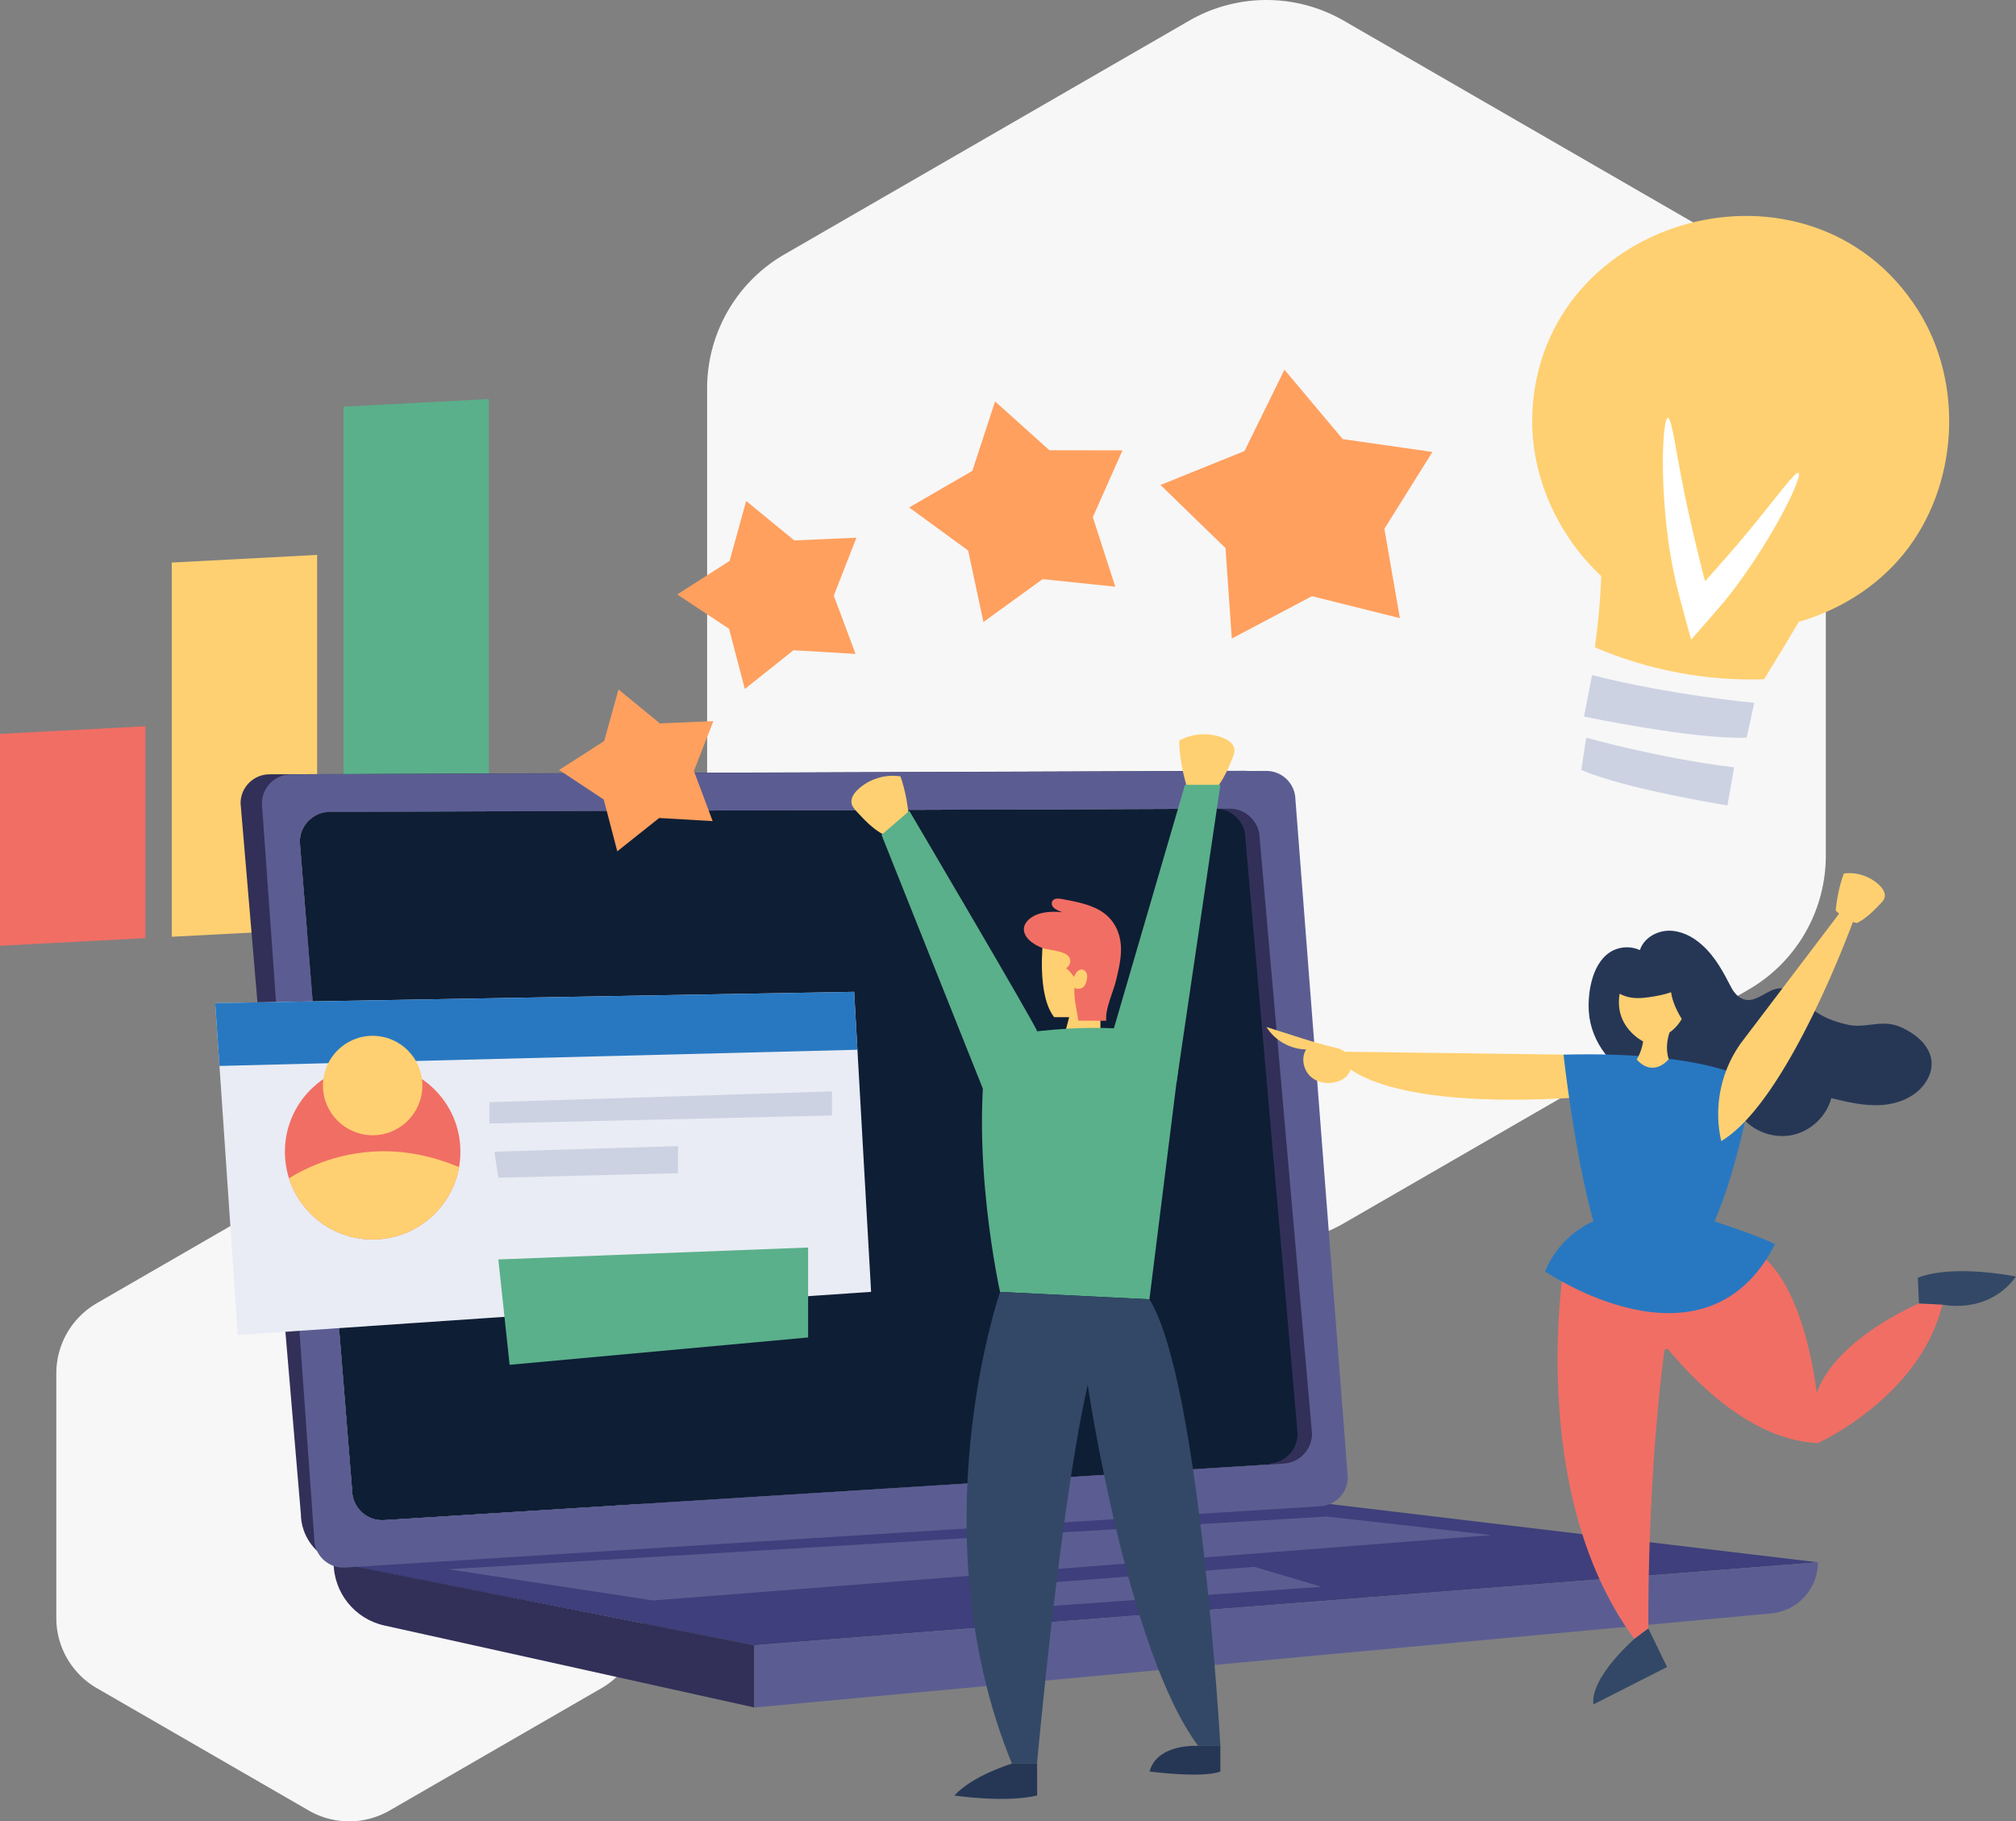<?xml version="1.0" encoding="UTF-8"?> <svg xmlns:xlink="http://www.w3.org/1999/xlink" xmlns="http://www.w3.org/2000/svg" preserveAspectRatio="xMidYMid meet" data-bbox="0 0.002 657.01 593.517" viewBox="0 0 657.01 593.52" data-type="ugc" role="presentation" aria-hidden="true" width="657.01" height="593.52"><rect x="0" y="0" width="657.01" height="593.52" fill="#808080" stroke="none"/><g><defs><clipPath id="d05400ad-995e-41a6-88fa-2d0c7323fbbf_comp-la2rdlyt"><path d="M150.05 375.31c0 15.795-12.805 28.6-28.6 28.6-15.795 0-28.6-12.805-28.6-28.6 0-15.795 12.805-28.6 28.6-28.6 15.795 0 28.6 12.805 28.6 28.6z"></path></clipPath></defs><path d="M209.24 527.25v-79.71c0-9.44-5.03-18.15-13.21-22.87L127 384.81a26.399 26.399 0 0 0-26.41 0l-69.03 39.86a26.424 26.424 0 0 0-13.21 22.87v79.71c0 9.44 5.03 18.15 13.21 22.87l69.03 39.86a26.399 26.399 0 0 0 26.41 0l69.03-39.86a26.424 26.424 0 0 0 13.21-22.87Z" fill="#F7F7F7"></path><path d="M595.03 278.81V126.57c0-18.02-9.61-34.67-25.22-43.69L437.96 6.76a50.441 50.441 0 0 0-50.44 0L255.67 82.88a50.433 50.433 0 0 0-25.22 43.69v152.25c0 18.02 9.61 34.67 25.22 43.69l131.85 76.12a50.441 50.441 0 0 0 50.44 0l131.85-76.12a50.433 50.433 0 0 0 25.22-43.69Z" fill="#F7F7F7"></path><path fill="#5AB08A" d="m159.33 299.84-47.38 2.49V132.52l47.38-2.48v169.8z"></path><path fill="#FFD071" d="m103.35 302.78-47.37 2.48V183.32l47.37-2.49v121.95z"></path><path fill="#F16E64" d="M47.38 305.71 0 308.19v-69.04l47.38-2.48v69.04z"></path><path d="m418.41 476.94-293.25 18.43c-5.64.35-10.41-4.13-10.41-9.78L97.7 274.37c0-5.4 4.37-9.78 9.76-9.8l293.25-1.04c5.43-.02 9.83 4.37 9.83 9.8l17.05 193.83c0 5.17-4.02 9.45-9.18 9.78Z" fill="#0E1E35"></path><path fill="#3E3F7C" d="m109.89 509.5 135.96 26.64 346.61-27.03-161.77-19.31-320.8 19.7z"></path><path d="M108.72 509.11c0 9.89 6.87 18.45 16.53 20.59l120.6 26.72v-20.29L108.72 509.1Z" fill="#323058"></path><path d="M592.46 509.11c0 8.64-6.58 15.85-15.18 16.65l-331.43 30.67v-20.29l346.61-27.03Z" fill="#5B5D92"></path><path fill="#5B5D92" d="m320.94 517.34 87.84-6.75 21.86 6.5-90.48 6.41-19.22-6.16z"></path><path fill="#5B5D92" d="m146.05 511.37 286.22-17.18 53.83 6.05-273.25 21.3-66.8-10.17z"></path><path d="M396.07 263.53c5.41-.02 9.81 4.37 9.81 9.8l17 193.83c0 5.17-4.01 9.45-9.16 9.78l11.9 13.91c4.98-.31 8.86-4.46 8.86-9.46l-17-220.68c0-5.25-4.25-9.5-9.49-9.48l-11.92 12.31Z" fill="#323058"></path><path d="M415.22 260.63c0-5.23-4.27-9.46-9.51-9.44l-317.86 1.13c-5.22.02-9.45 4.24-9.45 9.44l19.65 231.59c.06 5.75 3.07 11.06 7.98 14.1l2.7 1.67 314.66-19.24c5-.31 8.89-4.44 8.89-9.43l-17.05-219.82Zm3.19 216.31-293.25 18.43c-5.64.35-10.41-4.13-10.41-9.78L97.7 274.37c0-5.4 4.37-9.78 9.76-9.8l293.25-1.04c5.43-.02 9.83 4.37 9.83 9.8l17.05 193.83c0 5.17-4.02 9.45-9.18 9.78Z" fill="#323058"></path><path d="M422.18 260.7c0-5.25-4.27-9.5-9.51-9.48l-317.86 1.13c-5.22.02-9.45 4.26-9.45 9.48l17.05 239.53c0 5.47 4.62 9.81 10.08 9.46l317.86-19.98c5-.31 8.89-4.46 8.89-9.46L422.19 260.7Zm-3.77 216.24-293.25 18.43c-5.64.35-10.41-4.13-10.41-9.78L97.7 274.37c0-5.4 4.37-9.78 9.76-9.8l293.25-1.04c5.43-.02 9.83 4.37 9.83 9.8l17.05 193.83c0 5.17-4.02 9.45-9.18 9.78Z" fill="#5B5D92"></path><path fill="#FFA05F" d="m418.6 120.47 18.99 22.62 29.23 4.19-15.65 25.05 5.05 29.1-28.66-7.15-26.12 13.8-2.05-29.47-21.19-20.57 27.38-11.06 13.02-26.51z"></path><path fill="#FFA05F" d="M324.29 130.81 342 146.72l23.82.04-9.67 21.77 7.32 22.66-23.68-2.47-19.29 13.97-4.98-23.29-19.24-14.03 20.61-11.93 7.4-22.63z"></path><path fill="#FFA05F" d="m243.18 163.25 15.68 12.86 20.25-.89-7.38 18.88 7.09 18.99-20.23-1.19-15.86 12.62-5.13-19.61-16.9-11.19 17.07-10.94 5.41-19.53z"></path><path fill="#FFA05F" d="m201.56 224.68 13.5 11.06 17.43-.76-6.35 16.25 6.11 16.35-17.42-1.02-13.66 10.86-4.41-16.88-14.55-9.63 14.69-9.42 4.66-16.81z"></path><path d="M499.39 134.6c-1.22 28.38 17.31 56.53 43.86 66.63s59.11 1.39 77.06-20.62c17.95-22.01 19.95-55.66 4.71-79.63-34.86-54.88-122.85-31.29-125.64 33.62Z" fill="#FFD071"></path><path d="M521.18 159c1.49 17.29 1.01 34.75-1.42 51.94 17.33 7.45 36.3 11.03 55.15 10.42 9.8-15.98 19.62-32.01 27.29-49.11" fill="#FFD071"></path><path d="M551.43 172.11c.89 3.83 1.9 8.02 2.98 12.36.27 1.08.55 2.17.82 3.27l.38 1.46h.02c.01 0 0-.02 0 .03 0 .02 0 .05.03.07.01 0 .03.01.06.01h.05c-.01.01.03-.03.06-.07l.1-.11.39-.43c2.06-2.33 4.04-4.57 5.9-6.67 5.51-6.22 11.25-13.31 15.64-18.87 4.42-5.53 7.56-9.49 8.29-9.06.7.41-1.08 5.18-4.4 11.58-3.28 6.42-8.16 14.41-13.08 21.42-1.65 2.37-3.5 4.85-5.49 7.37-.32.4-.65.8-.97 1.2-.5.61-1 1.21-1.51 1.81-1.03 1.19-2.07 2.4-3.11 3.6-2.13 2.43-4.29 4.88-6.45 7.35-1.23-4.38-2.46-8.86-3.63-13.31-.29-1.11-.6-2.23-.86-3.33-.15-.64-.29-1.27-.44-1.9-.27-1.14-.51-2.28-.74-3.42-.93-4.53-1.65-8.93-2.12-12.96-.5-4.25-.91-8.72-1.15-13.02-.23-4.3-.32-8.44-.26-12.04.12-7.21.8-12.25 1.61-12.28.85-.03 1.75 4.94 3.01 11.91.64 3.48 1.36 7.47 2.18 11.59.83 4.12 1.75 8.38 2.7 12.42Z" fill="#FFFFFF"></path><path d="M571.72 229.02s-26.82-2.42-52.87-9.02l-2.62 13.51s36.21 7.6 53 6.85l2.49-11.35Z" fill="#CCD2E2"></path><path d="M516.94 240.38s23.76 6.75 48.23 9.67l-2.2 12.43s-33.51-5.4-47.63-11.57l1.6-10.54Z" fill="#CCD2E2"></path><path fill="#E9ECF4" d="m70.13 326.88 208.24-3.68 5.52 97.78-206.4 14.06-7.36-108.16z"></path><path fill="#2878C1" d="m70.13 326.88 1.4 20.48 207.91-5.28-1.07-18.88-208.24 3.68z"></path><path fill="#F16E64" d="M150.05 375.31c0 15.795-12.805 28.6-28.6 28.6-15.795 0-28.6-12.805-28.6-28.6 0-15.795 12.805-28.6 28.6-28.6 15.795 0 28.6 12.805 28.6 28.6z"></path><path fill="#FFD071" d="M137.65 353.74c0 8.947-7.253 16.2-16.2 16.2s-16.2-7.253-16.2-16.2 7.253-16.2 16.2-16.2 16.2 7.253 16.2 16.2z"></path><g clip-path="url(#d05400ad-995e-41a6-88fa-2d0c7323fbbf_comp-la2rdlyt)"><path d="M90.12 386.81s28.17-23.87 66.08-3.27c0 0-31.75 51.02-66.08 3.27Z" fill="#FFD071"></path></g><path fill="#CCD2E2" d="m159.49 359.18 111.64-3.52v7.84l-111.64 2.62v-6.94z"></path><path fill="#CCD2E2" d="m161.13 375.31 59.85-1.83v8.83l-58.57 1.47-1.28-8.47z"></path><path fill="#5AB08A" d="m162.41 410.42 100.95-3.89v29.31l-97.28 8.91-3.67-34.33z"></path><path d="M614.26 333.58c3.08.06 5.37 1 8.29 2.77 6.37 3.87 9.4 10.32 4.64 16.87-3.2 4.41-8.79 6.57-14.23 6.89s-10.83-.97-16.13-2.25c-1.58 5.83-6.54 10.6-12.42 11.95-5.88 1.35-12.43-.79-16.38-5.36-1-1.16-2.24-2.6-3.73-2.23-.82.21-1.38.93-1.93 1.57-4.31 4.94-11.91 6.68-17.93 4.09s-10-9.29-9.38-15.82c-9.46-3.17-16.58-12.38-17.26-22.33-.45-6.64 1.21-16.69 7.89-20 2.7-1.34 6.01-1.38 8.75-.12 1.23-3.82 5.33-6.26 9.35-6.32 4.02-.06 7.85 1.9 10.84 4.58 4.43 3.97 6.91 8.79 9.58 13.9.98 1.88 2.56 3.63 4.64 4.02 3.98.75 7.29-3.62 11.35-3.75 3.79-.12 6.54 3.35 9.35 5.91 3.66 3.33 8.02 4.96 12.77 6 3.45.76 6.85-.1 10.29-.34.58-.04 1.12-.05 1.65-.04Z" fill="#263756"></path><path d="M509.77 411.8s-12.57 74.29 22.86 122.29l4.57-3.43s-.76-62.1 8.38-110.48l-35.81-8.38Z" fill="#F16E64"></path><path fill="#F16E64" d="m528.43 444.94 38.86-14.09-.76-25.14-46.1 15.23 8 24z"></path><path d="M532.62 534.09s-14.48 12.57-13.33 21.33l24-12.19-6.1-12.57-4.57 3.43Z" fill="#334866"></path><path d="M533 425.13s26.29 43.62 59.43 45.14c0 0 33.33-15.05 40.57-45.14l-7.62-.38s-26.86 11.24-33.33 29.14c0 0-4.57-44.38-25.52-48.19l-33.52 19.43Z" fill="#F16E64"></path><path d="M633.01 425.13s14.86 3.43 24-9.14c0 0-20.19-4.19-32 .38l.38 8.38 7.62.38Z" fill="#334866"></path><path d="m509.55 343.67-73.77-.97 1.44 3.05s9.63 16.38 78.2 11.81l-5.87-13.89Z" fill="#FFD071"></path><path d="M571.21 352.72s-13.06-10.25-61.66-9.05c0 0 3.41 31.67 9.74 54.32 0 0-10.68 4.06-15.75 16.31 0 0 52.13 35.88 74.93-8.86 0 0-3.99-2.23-19.76-7.44 0 0 7.02-14.42 12.51-45.27Z" fill="#2878C1"></path><path d="M533.89 330.32c4.27 7.68-.49 14.94-.49 14.94 5.52 6.1 10.44-.09 10.44-.09-2.31-6.92 2.94-14.35 2.94-14.35s-5.08 2.95-12.89-.5Z" fill="#FFD071"></path><path d="M528.03 322.84c-2.65 11.78 7.66 16.63 7.66 16.63s11.5-.45 14.04-11.75c1.76-7.84-1.67-15.28-7.66-16.63-5.99-1.35-12.28 3.91-14.04 11.75Z" fill="#FFD071"></path><path d="M526.71 323.35c.43.18.9.36 1.37.61 2.29 1.17 4.93 1.47 7.46 1.21 3.49-.35 8.39-1.17 11.48-2.88 1.73-.96 3.18-2.63 3.35-4.6.2-2.31-1.39-4.42-3.24-5.82-4.16-3.13-10.09-3.71-14.77-1.44-3.72 1.8-7.22 5.85-7.74 10.08-.22 1.81.74 2.27 2.08 2.83Z" fill="#263756"></path><path d="M545.05 318.07c-1.91 5.49 1.28 11.44 4.27 15.96.17.26.41.55.72.5.25-.04.41-.28.52-.51 1.13-2.12 2.04-4.36 2.69-6.67.49-1.71.84-3.5.64-5.27s-1.02-3.54-2.48-4.55c-1.46-1.02-3.62-1.1-4.97.06" fill="#263756"></path><path d="M412.74 334.68c2.72 4.38 7.76 7.23 12.92 7.3-1.7 2.76-.93 6.67 1.47 8.85 2.4 2.18 6.09 2.65 9.12 1.5 6.05-2.31 5.29-9.44-.61-10.81-7.74-1.8-15.31-4.49-22.9-6.84Z" fill="#FFD071"></path><path d="m567.48 339.76 34.04-44.86 3.05 3.62s-21.52 60.19-43.62 73.33a39.716 39.716 0 0 1 6.53-32.09Z" fill="#FFD071"></path><path d="M598.25 296.72c.42-4.18 1.23-8.22 2.66-12.07 4.21-.57 8.65.92 11.67 3.91 1.04 1.04 1.97 2.47 1.61 3.89-.21.84-.83 1.5-1.43 2.12-1.99 2.08-4.59 4.75-7.56 6.21 0 0-3.05-.21-6.96-4.06Z" fill="#FFD071"></path><path d="M296.29 267.35c-.39-4.96-1.24-9.76-2.83-14.35-4.97-.79-10.26.85-13.91 4.32-1.26 1.2-2.4 2.86-2.01 4.56.23 1 .94 1.8 1.63 2.55 2.3 2.51 5.3 5.75 8.78 7.54 0 0 3.61-.17 8.34-4.62Z" fill="#FFD071"></path><path d="M386.62 255.8c-1.36-4.79-2.24-9.58-2.34-14.44 4.38-2.47 9.92-2.77 14.54-.8 1.6.68 3.25 1.85 3.47 3.58.13 1.01-.26 2.01-.64 2.96-1.28 3.16-2.97 7.23-5.6 10.13 0 0-3.44 1.1-9.42-1.43Z" fill="#FFD071"></path><path d="m383.41 352.87 14.31-97.13h-11.54l-25.12 86.06s9.7 16.79 22.35 11.07Z" fill="#5AB08A"></path><path d="M329.78 574.71s-12.77 3.81-18.74 10.4c0 0 16.47 2.47 26.97 0l-.03-10.4h-8.19Z" fill="#263756"></path><path d="M390.49 568.93s-13.38-.9-15.85 8.36c0 0 17.33 2.26 23.07 0v-8.36h-7.23Z" fill="#263756"></path><path d="M338 336.07c-.11-1.37-41.65-71.83-41.65-71.83l-9.06 7.82 35.07 87.84s17.95 5 15.65-23.83Z" fill="#5AB08A"></path><path fill="#FFD071" d="M358.62 330.64v7.64l-12.22.98 2.25-8.62h9.97z"></path><path d="M339.94 306.56s-2.17 17.55 3.61 24.91h15.88v-22.08s-19.13-12.44-19.49-2.83Z" fill="#FFD071"></path><path d="M322.07 338.6s36.14-8.19 63.12 0l-10.6 84.81-48.67-2.41s-10.12-45.29-3.85-82.4Z" fill="#5AB08A"></path><path d="M354.48 451.33s12.88 86.76 36.01 117.6h7.23s-6.75-119.5-23.13-145.52L325.92 421s-26.98 78.06 3.85 153.71h8.19s7.54-83.87 16.51-123.38Z" fill="#334866"></path><path d="M354.27 318.7c-.12.98-.49 2.17-.95 2.72-.66.81-2.3 1.15-3.12.44-.39 3.1.79 7.67 1.26 10.76 4.05-.08 5.03.08 9.08 0-.47-3.85 2.32-9.42 3.21-13.23s1.84-7.66 1.53-11.52c-.31-3.86-2.01-7.81-5.65-10.43-3.62-2.6-8.63-3.57-13.41-4.45-.87-.16-1.85-.31-2.61.06-1.04.5-1.07 1.76-.39 2.55s1.83 1.24 2.94 1.65c-2.58-.22-5.28-.2-7.68.58-2.4.78-4.46 2.45-4.76 4.48-.43 2.87 2.67 5.38 6.01 6.62 2.39.88 9.09.79 9.06 4.21 0 .95-.54 1.88-1.35 2.37 1 .8 1.87 1.76 2.57 2.84.25-.57.51-1.15.92-1.62s1-.82 1.63-.79c.9.04 1.6.89 1.73 1.78.04.26.03.6-.02.97Z" fill="#F16E64"></path></g></svg> 
